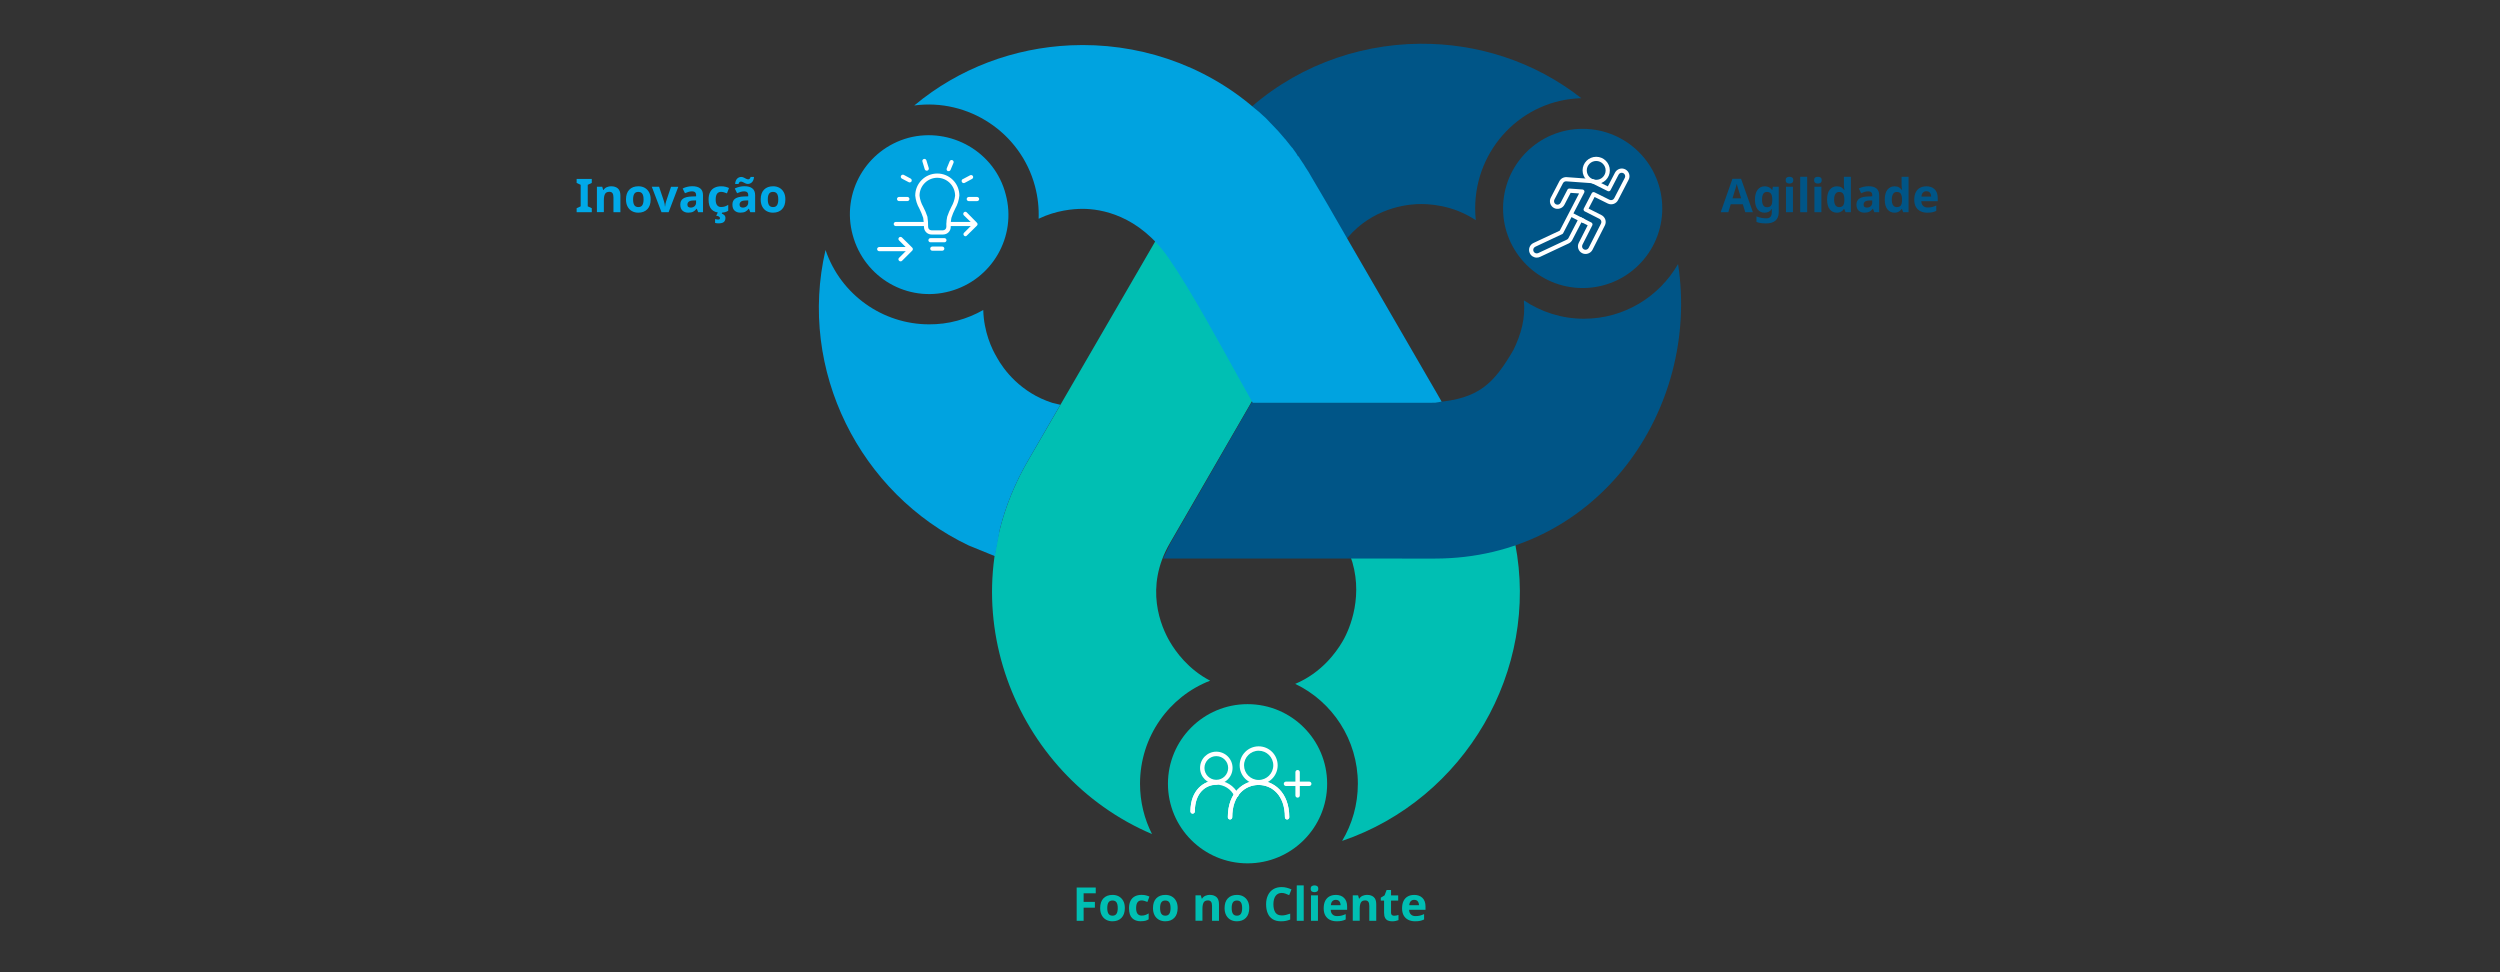 <?xml version="1.0" encoding="UTF-8"?><svg id="Layer_1" xmlns="http://www.w3.org/2000/svg" viewBox="0 0 1180 459"><rect x="0" y="0" width="1180" height="459" fill="#333333" stroke="none"/><defs><style>.cls-1,.cls-2{fill:#005587;}.cls-3,.cls-4{fill:#00bfb3;}.cls-5{fill:#00a9e8;}.cls-6{fill:#fff;}.cls-7{fill:#00a3e0;}.cls-7,.cls-2,.cls-4{fill-rule:evenodd;}</style></defs><path class="cls-7" d="m474.67,91.65c5.42,19.96-6.41,40.41-26.37,45.84-19.96,5.42-40.41-6.41-45.84-26.61-5.42-19.96,6.41-40.41,26.37-45.84,19.96-5.18,40.66,6.65,45.84,26.61Z"/><path class="cls-4" d="m715.14,256.57c-12.74,4.41-27.93,5.67-40.92,6.58-13,.91-37.01-1.12-37.01-1.12,6.86,18.31.03,34.8-3.65,40.92-2.95,5-9.81,14.62-22.22,19.84,17.47,8.32,29.57,26.29,29.57,47.14,0,9.88-2.72,19.11-7.43,26.98,58.01-19.75,93.36-80.54,81.67-140.34Z"/><path class="cls-4" d="m538.09,369.93c0-22.22,13.74-41.17,33.09-48.65-10.39-5.41-16.3-13.78-18.97-18.33-4.18-7.08-12.27-25.63,0-46.62l40.66-70.32-40.66-70.08c-1.49-2.44-2.95-4.41-4.41-6.35l-62.75,108.15c-38.93,67.24-6.46,148.23,58.7,175.95-3.61-7.12-5.66-15.19-5.66-23.75Z"/><circle class="cls-3" cx="588.84" cy="369.93" r="37.57"/><path class="cls-2" d="m613.98,84.34l19.9,30.64c11.21-15.49,27.47-18.24,34.65-18.62,5.58-.29,17.13.3,28.04,7.58-.19-1.83-.29-3.68-.29-5.55,0-28.32,22.32-51.34,50.11-52.04-22.19-17.42-49.18-25.9-76.06-25.7-30.5.22-60.86,11.59-83.93,33.7,10.55,8.07,19.74,17.91,27.58,29.99Z"/><path class="cls-2" d="m747.68,150.45c-10.51,0-20.28-3.2-28.42-8.68.84,8.51-1.31,16.02-4.96,23.49-9.32,15.9-16.22,22.94-36.76,24.62l-86.78.03-38.44,66.7-3.34,7.01,128.3.03c77.04-.04,125.3-70.59,114.77-139.01-8.92,15.43-25.45,25.8-44.38,25.8Z"/><circle class="cls-1" cx="747.02" cy="98.38" r="37.57"/><path class="cls-7" d="m470.58,168.78c-2.44-4.02-6.23-12.17-6.48-22.46-3.77,2.15-7.87,3.86-12.25,5.04-4.43,1.23-8.86,1.73-13.29,1.73-21.74,0-41.69-13.82-48.91-35.1-13.21,56.71,16.16,115.01,67.62,139.49l12.32,5.02,2.41-13c2.75-10.75,7.05-21.41,13.03-31.76l15.46-26.69-3.87-.93c-14.96-4.8-23-15.79-26.05-21.34Z"/><path class="cls-7" d="m677.35,184.14h-.02l-39.8-68.7-10.98-19.08-7.62-12.97c-.74-1.45-1.74-2.95-2.69-4.39-.27-.51-.5-.72-.74-1.23-.74-.99-1.24-1.96-1.98-2.95-.24-.48-.47-.97-.97-1.21-.47-.99-1.21-1.96-1.95-2.95-.24-.48-.47-.72-.97-1.23-.74-.97-1.74-2.17-2.72-3.4,0,0,0-.27-.24-.27-2.21-2.68-4.4-5.12-6.64-7.34q-.21-.22-.47-.48c-.97-.97-1.95-2.2-3.19-3.19-.09-.07-.15-.14-.24-.22-1.24-1.23-2.45-2.22-3.69-3.19-24.67-21.4-56.19-31.38-87.24-29.95-26.41,1.21-52.47,10.69-73.67,28.39,25.41-3.42,50.17,12.61,56.98,38.09,1.37,5.15,1.92,10.32,1.72,15.38,8.35-4.03,16.39-4.68,20.78-4.68,8.35,0,26.42,2.7,40.74,23.47,10.13,14.7,23.18,38.72,32.81,56.08l6.73,12.01,86.11-.03,3.05-.54-3.11-5.43Z"/><path class="cls-5" d="m279.32,100.16h-7.15v-1.89l1.91-.88v-10.16l-1.91-.88v-1.89h7.15v1.89l-1.91.88v10.16l1.91.88v1.89Z"/><path class="cls-5" d="m288.56,87.93c1.29,0,2.32.35,3.1,1.04.78.7,1.17,1.81,1.17,3.35v7.83h-3.28v-7.02c0-.87-.15-1.51-.46-1.95s-.8-.65-1.47-.65c-1,0-1.68.34-2.05,1.02s-.55,1.66-.55,2.94v5.65h-3.28v-12.01h2.51l.44,1.54h.18c.38-.62.91-1.06,1.57-1.34.67-.28,1.38-.42,2.12-.42Z"/><path class="cls-5" d="m307.11,94.13c0,2-.52,3.54-1.57,4.62-1.05,1.09-2.48,1.63-4.28,1.63-1.11,0-2.11-.24-2.98-.73-.87-.48-1.56-1.19-2.06-2.12-.5-.93-.75-2.06-.75-3.4,0-1.99.52-3.53,1.56-4.6s2.47-1.61,4.29-1.61c1.13,0,2.13.24,2.99.73.87.48,1.55,1.18,2.05,2.1.5.92.75,2.04.75,3.38Zm-8.29,0c0,1.19.19,2.09.58,2.7.39.61,1.02.91,1.9.91s1.49-.3,1.88-.91c.39-.61.58-1.51.58-2.7s-.19-2.08-.58-2.67c-.39-.59-1.02-.89-1.9-.89s-1.49.3-1.88.89c-.39.59-.58,1.49-.58,2.67Z"/><path class="cls-5" d="m312.23,100.16l-4.58-12.01h3.43l2.31,6.84c.13.41.24.84.32,1.28.08.44.13.84.14,1.19h.09c.04-.79.21-1.61.48-2.46l2.31-6.84h3.43l-4.58,12.01h-3.37Z"/><path class="cls-5" d="m326.82,87.9c1.61,0,2.85.35,3.71,1.04s1.29,1.76,1.29,3.2v8.01h-2.29l-.64-1.63h-.09c-.51.65-1.06,1.12-1.63,1.41-.57.29-1.36.44-2.35.44-1.07,0-1.96-.31-2.66-.93s-1.06-1.58-1.06-2.87.45-2.22,1.34-2.83c.89-.61,2.24-.94,4.03-1l2.09-.07v-.53c0-.63-.17-1.09-.49-1.39-.33-.29-.79-.44-1.38-.44s-1.16.08-1.72.25c-.56.17-1.11.38-1.67.63l-1.08-2.22c.65-.34,1.36-.6,2.15-.79s1.6-.29,2.45-.29Zm.46,6.73c-1.06.03-1.79.22-2.2.57s-.62.81-.62,1.39c0,.5.15.85.44,1.07s.67.32,1.14.32c.7,0,1.3-.21,1.78-.63.48-.42.73-1.01.73-1.77v-.99l-1.28.04Z"/><path class="cls-5" d="m340.06,100.38c-1.79,0-3.17-.49-4.15-1.48-.98-.99-1.46-2.55-1.46-4.68,0-1.47.25-2.66.75-3.59s1.19-1.61,2.08-2.04c.89-.44,1.91-.66,3.07-.66.82,0,1.54.08,2.14.24.61.16,1.14.35,1.6.57l-.97,2.53c-.51-.21-.99-.38-1.44-.51-.45-.13-.89-.2-1.33-.2-1.7,0-2.55,1.21-2.55,3.63,0,1.2.22,2.09.67,2.66s1.07.86,1.88.86c.69,0,1.3-.09,1.83-.27.53-.18,1.04-.44,1.54-.76v2.79c-.5.32-1.02.55-1.57.69-.55.14-1.24.21-2.08.21Zm2.35,2.46c0,.82-.24,1.46-.72,1.91-.48.45-1.35.68-2.61.68-.32,0-.61-.02-.87-.07-.26-.04-.49-.1-.69-.15v-1.8c.21.06.46.11.76.15.3.04.56.07.78.07.21,0,.39-.05.54-.14.15-.1.23-.27.23-.52,0-.26-.13-.5-.4-.7-.26-.21-.73-.36-1.39-.46l.84-1.65h2.07l-.29.66c.44.15.84.38,1.2.71s.54.77.54,1.31Z"/><path class="cls-5" d="m351.42,87.9c1.61,0,2.85.35,3.71,1.04s1.29,1.76,1.29,3.2v8.01h-2.29l-.64-1.63h-.09c-.51.65-1.06,1.12-1.63,1.41-.57.29-1.36.44-2.35.44-1.07,0-1.96-.31-2.66-.93s-1.06-1.58-1.06-2.87.45-2.22,1.34-2.83c.89-.61,2.24-.94,4.03-1l2.09-.07v-.53c0-.63-.17-1.09-.49-1.39-.33-.29-.79-.44-1.38-.44s-1.16.08-1.72.25c-.56.17-1.11.38-1.67.63l-1.08-2.22c.65-.34,1.36-.6,2.15-.79s1.6-.29,2.45-.29Zm-4.44-1.06c.09-1.14.41-1.98.96-2.52.55-.54,1.21-.8,1.97-.8.4,0,.78.1,1.15.29.37.19.74.38,1.1.56.36.18.71.28,1.04.28.22,0,.43-.09.64-.29.21-.19.35-.48.44-.86h1.61c-.09,1.13-.41,1.96-.97,2.51-.56.54-1.21.81-1.96.81-.38,0-.76-.09-1.13-.27s-.74-.37-1.1-.56c-.36-.19-.72-.29-1.07-.29-.22,0-.43.1-.64.29-.21.19-.35.48-.44.86h-1.61Zm4.91,7.79c-1.06.03-1.79.22-2.2.57s-.62.81-.62,1.39c0,.5.15.85.44,1.07s.67.32,1.14.32c.7,0,1.3-.21,1.78-.63.48-.42.73-1.01.73-1.77v-.99l-1.28.04Z"/><path class="cls-5" d="m370.69,94.13c0,2-.52,3.54-1.57,4.62-1.05,1.09-2.48,1.63-4.28,1.63-1.11,0-2.11-.24-2.98-.73-.87-.48-1.56-1.19-2.06-2.12-.5-.93-.75-2.06-.75-3.4,0-1.99.52-3.53,1.56-4.6s2.47-1.61,4.29-1.61c1.13,0,2.13.24,2.99.73.87.48,1.55,1.18,2.05,2.1.5.92.75,2.04.75,3.38Zm-8.29,0c0,1.19.19,2.09.58,2.7.39.61,1.02.91,1.9.91s1.49-.3,1.88-.91c.39-.61.58-1.51.58-2.7s-.19-2.08-.58-2.67c-.39-.59-1.02-.89-1.9-.89s-1.49.3-1.88.89c-.39.59-.58,1.49-.58,2.67Z"/><path class="cls-1" d="m823.76,100.16l-1.14-3.74h-5.72l-1.14,3.74h-3.59l5.54-15.77h4.07l5.57,15.77h-3.59Zm-3.08-10.19c-.07-.25-.17-.56-.29-.95s-.23-.77-.35-1.17c-.12-.4-.21-.74-.29-1.03-.07.29-.17.66-.3,1.09-.12.43-.24.84-.35,1.23s-.19.66-.25.82l-1.12,3.65h4.09l-1.14-3.65Z"/><path class="cls-1" d="m832.96,87.93c1.48,0,2.64.59,3.48,1.76h.09l.26-1.54h2.77v12.04c0,1.71-.51,3.02-1.52,3.92-1.01.89-2.51,1.34-4.49,1.34-.85,0-1.64-.05-2.37-.15-.73-.1-1.43-.29-2.12-.55v-2.62c1.48.62,3.04.92,4.69.92s2.53-.91,2.53-2.73v-.24c0-.25.01-.51.03-.77.02-.26.04-.5.06-.7h-.09c-.41.63-.9,1.08-1.47,1.36-.57.28-1.22.42-1.94.42-1.42,0-2.53-.55-3.33-1.64-.8-1.09-1.2-2.61-1.2-4.56s.41-3.5,1.23-4.6c.82-1.1,1.95-1.65,3.39-1.65Zm1.03,2.66c-1.54,0-2.31,1.21-2.31,3.63s.79,3.59,2.35,3.59c.84,0,1.46-.24,1.86-.71.4-.48.61-1.31.61-2.5v-.4c0-1.29-.2-2.21-.59-2.77-.4-.56-1.03-.84-1.91-.84Z"/><path class="cls-1" d="m844.64,83.44c.48,0,.9.11,1.25.34.35.23.53.65.53,1.26s-.18,1.02-.53,1.25c-.35.24-.77.35-1.25.35s-.92-.12-1.27-.35c-.34-.23-.52-.65-.52-1.25s.17-1.04.52-1.26c.34-.23.77-.34,1.27-.34Zm1.63,4.71v12.01h-3.28v-12.01h3.28Z"/><path class="cls-1" d="m852.98,100.16h-3.28v-16.72h3.28v16.72Z"/><path class="cls-1" d="m858.06,83.44c.48,0,.9.11,1.25.34.35.23.53.65.53,1.26s-.18,1.02-.53,1.25c-.35.24-.77.35-1.25.35s-.92-.12-1.27-.35c-.34-.23-.52-.65-.52-1.25s.17-1.04.52-1.26c.34-.23.77-.34,1.27-.34Zm1.63,4.71v12.01h-3.28v-12.01h3.28Z"/><path class="cls-1" d="m866.92,100.38c-1.33,0-2.42-.52-3.27-1.57-.84-1.05-1.26-2.59-1.26-4.63s.42-3.61,1.28-4.66c.85-1.06,1.96-1.58,3.34-1.58.87,0,1.58.17,2.13.51.56.34,1,.76,1.32,1.25h.11c-.04-.23-.1-.58-.15-1.02s-.09-.91-.09-1.38v-3.85h3.28v16.72h-2.51l-.64-1.56h-.13c-.32.5-.76.92-1.3,1.26-.54.34-1.25.52-2.11.52Zm1.14-2.62c.91,0,1.55-.27,1.91-.8.37-.54.56-1.34.57-2.41v-.35c0-1.17-.18-2.07-.54-2.68-.36-.62-1.02-.92-1.99-.92-.72,0-1.28.31-1.69.93-.41.62-.62,1.52-.62,2.69s.21,2.06.62,2.65c.41.59.99.89,1.74.89Z"/><path class="cls-1" d="m881.97,87.9c1.61,0,2.85.35,3.71,1.04s1.29,1.76,1.29,3.2v8.01h-2.29l-.64-1.63h-.09c-.51.65-1.06,1.12-1.63,1.41-.57.29-1.36.44-2.35.44-1.07,0-1.96-.31-2.66-.93s-1.06-1.58-1.06-2.87.45-2.22,1.34-2.83c.89-.61,2.24-.94,4.03-1l2.09-.07v-.53c0-.63-.16-1.09-.49-1.39s-.79-.44-1.38-.44-1.16.08-1.72.25c-.56.17-1.11.38-1.67.63l-1.08-2.22c.65-.34,1.36-.6,2.15-.79s1.6-.29,2.45-.29Zm.46,6.73c-1.06.03-1.79.22-2.2.57s-.62.81-.62,1.39c0,.5.15.85.44,1.07s.67.32,1.14.32c.71,0,1.3-.21,1.78-.63.48-.42.73-1.01.73-1.77v-.99l-1.28.04Z"/><path class="cls-1" d="m894.14,100.38c-1.33,0-2.42-.52-3.27-1.57s-1.26-2.59-1.26-4.63.42-3.61,1.28-4.66c.85-1.06,1.97-1.58,3.34-1.58.87,0,1.58.17,2.13.51.56.34,1,.76,1.32,1.25h.11c-.04-.23-.1-.58-.15-1.02s-.09-.91-.09-1.38v-3.85h3.28v16.72h-2.51l-.64-1.56h-.13c-.32.5-.76.92-1.3,1.26s-1.25.52-2.11.52Zm1.14-2.62c.91,0,1.55-.27,1.91-.8.37-.54.56-1.34.57-2.41v-.35c0-1.17-.18-2.07-.54-2.68-.36-.62-1.02-.92-1.99-.92-.72,0-1.28.31-1.69.93s-.62,1.52-.62,2.69.21,2.06.62,2.65c.41.59.99.89,1.74.89Z"/><path class="cls-1" d="m909.21,87.93c1.66,0,2.97.47,3.94,1.42.97.95,1.45,2.29,1.45,4.04v1.58h-7.74c.03.92.3,1.65.82,2.18.52.53,1.24.79,2.17.79.78,0,1.48-.08,2.11-.23.63-.15,1.28-.39,1.96-.71v2.53c-.59.29-1.21.51-1.86.65-.65.14-1.44.21-2.37.21-1.2,0-2.27-.22-3.19-.67-.92-.45-1.65-1.13-2.18-2.03-.53-.91-.79-2.05-.79-3.43s.24-2.58.71-3.51,1.14-1.63,1.99-2.1c.85-.47,1.84-.7,2.97-.7Zm.02,2.33c-.63,0-1.15.21-1.57.62-.42.41-.66,1.05-.74,1.91h4.6c-.02-.73-.21-1.34-.57-1.81-.37-.48-.94-.71-1.72-.71Z"/><path class="cls-3" d="m511.47,434.62h-3.28v-15.71h9v2.73h-5.72v4.05h5.32v2.73h-5.32v6.2Z"/><path class="cls-3" d="m530.92,428.6c0,1.99-.52,3.53-1.57,4.62-1.05,1.09-2.48,1.63-4.28,1.63-1.12,0-2.11-.24-2.98-.73-.87-.48-1.56-1.19-2.06-2.12-.5-.93-.75-2.06-.75-3.4,0-2,.52-3.53,1.56-4.6,1.04-1.07,2.47-1.61,4.29-1.61,1.13,0,2.13.24,2.99.73s1.55,1.18,2.05,2.1c.5.92.75,2.04.75,3.38Zm-8.29,0c0,1.19.19,2.09.58,2.69.39.61,1.02.91,1.9.91s1.49-.3,1.88-.91c.39-.61.58-1.51.58-2.69s-.19-2.08-.58-2.67c-.39-.59-1.02-.89-1.9-.89s-1.49.3-1.88.89c-.39.59-.58,1.49-.58,2.67Z"/><path class="cls-3" d="m538.51,434.84c-1.79,0-3.17-.5-4.15-1.49-.98-.99-1.46-2.55-1.46-4.67,0-1.47.25-2.66.75-3.59.5-.92,1.19-1.61,2.08-2.05.89-.44,1.91-.66,3.07-.66.82,0,1.54.08,2.14.24.61.16,1.14.35,1.6.57l-.97,2.53c-.51-.21-.99-.37-1.44-.51s-.89-.2-1.33-.2c-1.7,0-2.55,1.21-2.55,3.63,0,1.2.22,2.09.67,2.66s1.07.86,1.88.86c.69,0,1.3-.09,1.83-.28s1.04-.44,1.54-.76v2.79c-.5.32-1.02.55-1.57.69-.55.14-1.24.21-2.08.21Z"/><path class="cls-3" d="m555.85,428.6c0,1.99-.52,3.53-1.57,4.62-1.05,1.09-2.47,1.63-4.28,1.63-1.11,0-2.11-.24-2.98-.73-.87-.48-1.56-1.19-2.06-2.12-.5-.93-.75-2.06-.75-3.4,0-2,.52-3.53,1.56-4.6,1.04-1.07,2.47-1.61,4.29-1.61,1.13,0,2.13.24,2.99.73.87.48,1.55,1.18,2.05,2.1.5.92.75,2.04.75,3.38Zm-8.29,0c0,1.19.19,2.09.58,2.69.39.61,1.02.91,1.9.91s1.49-.3,1.88-.91c.39-.61.58-1.51.58-2.69s-.2-2.08-.58-2.67c-.39-.59-1.02-.89-1.9-.89s-1.49.3-1.88.89c-.39.59-.58,1.49-.58,2.67Z"/><path class="cls-3" d="m571.09,422.39c1.29,0,2.32.35,3.1,1.04.78.7,1.17,1.81,1.17,3.35v7.83h-3.28v-7.02c0-.87-.15-1.51-.46-1.95-.31-.43-.8-.65-1.47-.65-1,0-1.68.34-2.05,1.02-.37.68-.55,1.66-.55,2.94v5.65h-3.28v-12.01h2.51l.44,1.54h.18c.38-.62.91-1.06,1.57-1.34s1.38-.42,2.12-.42Z"/><path class="cls-3" d="m589.64,428.6c0,1.99-.52,3.53-1.57,4.62-1.05,1.09-2.48,1.63-4.28,1.63-1.12,0-2.11-.24-2.98-.73-.87-.48-1.56-1.19-2.06-2.12-.5-.93-.75-2.06-.75-3.4,0-2,.52-3.53,1.56-4.6,1.04-1.07,2.47-1.61,4.29-1.61,1.13,0,2.13.24,2.99.73s1.55,1.18,2.05,2.1c.5.92.75,2.04.75,3.38Zm-8.29,0c0,1.19.19,2.09.58,2.69.39.61,1.02.91,1.9.91s1.49-.3,1.88-.91c.39-.61.58-1.51.58-2.69s-.19-2.08-.58-2.67c-.39-.59-1.02-.89-1.9-.89s-1.49.3-1.88.89c-.39.59-.58,1.49-.58,2.67Z"/><path class="cls-3" d="m604.99,421.47c-1.28,0-2.25.48-2.93,1.43s-1.01,2.26-1.01,3.92.31,2.97.93,3.88c.62.92,1.62,1.38,3,1.38.65,0,1.29-.07,1.92-.22.64-.15,1.33-.35,2.08-.62v2.79c-.69.28-1.37.48-2.05.62s-1.43.2-2.27.2c-1.61,0-2.94-.33-3.99-1-1.05-.67-1.82-1.61-2.32-2.82-.5-1.21-.75-2.62-.75-4.24s.29-2.98.86-4.2c.57-1.22,1.4-2.17,2.5-2.86s2.43-1.03,4.01-1.03c.78,0,1.56.1,2.34.3.79.2,1.54.47,2.26.8l-1.08,2.71c-.59-.28-1.18-.52-1.77-.73s-1.18-.31-1.75-.31Z"/><path class="cls-3" d="m615.35,434.62h-3.28v-16.72h3.28v16.72Z"/><path class="cls-3" d="m620.44,417.9c.48,0,.9.11,1.25.34.35.23.53.65.53,1.27s-.18,1.02-.53,1.25c-.35.23-.77.35-1.25.35s-.92-.12-1.27-.35-.52-.65-.52-1.25.17-1.04.52-1.27.77-.34,1.27-.34Zm1.63,4.71v12.01h-3.28v-12.01h3.28Z"/><path class="cls-3" d="m630.45,422.39c1.66,0,2.97.47,3.94,1.42.97.95,1.45,2.29,1.45,4.04v1.58h-7.74c.03.92.3,1.65.83,2.18s1.24.79,2.17.79c.78,0,1.48-.08,2.11-.23.63-.15,1.28-.39,1.96-.71v2.53c-.59.29-1.21.51-1.86.65-.65.14-1.44.21-2.37.21-1.2,0-2.27-.22-3.19-.67-.92-.45-1.65-1.12-2.18-2.03-.53-.91-.79-2.05-.79-3.43s.24-2.58.71-3.51c.48-.93,1.14-1.63,1.99-2.1.85-.47,1.84-.7,2.97-.7Zm.02,2.33c-.63,0-1.15.21-1.57.62-.42.41-.66,1.05-.74,1.91h4.6c-.01-.73-.21-1.34-.57-1.81-.37-.48-.94-.71-1.72-.71Z"/><path class="cls-3" d="m645.32,422.39c1.29,0,2.32.35,3.1,1.04s1.17,1.81,1.17,3.35v7.83h-3.28v-7.02c0-.87-.15-1.51-.46-1.95-.31-.43-.8-.65-1.47-.65-1,0-1.68.34-2.05,1.02-.37.68-.55,1.66-.55,2.94v5.65h-3.28v-12.01h2.51l.44,1.54h.18c.38-.62.91-1.06,1.57-1.34.67-.28,1.38-.42,2.12-.42Z"/><path class="cls-3" d="m658.01,432.23c.37,0,.72-.04,1.06-.11.34-.07.67-.16,1.01-.26v2.44c-.35.15-.79.28-1.31.39-.52.11-1.09.17-1.71.17-.72,0-1.36-.12-1.93-.35s-1.01-.64-1.34-1.22-.5-1.38-.5-2.41v-5.79h-1.56v-1.39l1.8-1.1.95-2.53h2.09v2.55h3.37v2.46h-3.37v5.79c0,.46.13.8.4,1.02.26.23.61.34,1.03.34Z"/><path class="cls-3" d="m667.45,422.39c1.66,0,2.97.47,3.94,1.42.97.95,1.45,2.29,1.45,4.04v1.58h-7.74c.03.92.3,1.65.83,2.18s1.24.79,2.17.79c.78,0,1.48-.08,2.11-.23.63-.15,1.28-.39,1.96-.71v2.53c-.59.29-1.21.51-1.86.65-.65.14-1.44.21-2.37.21-1.2,0-2.27-.22-3.19-.67-.92-.45-1.65-1.12-2.18-2.03-.53-.91-.79-2.05-.79-3.43s.24-2.58.71-3.51c.48-.93,1.14-1.63,1.99-2.1.85-.47,1.84-.7,2.97-.7Zm.02,2.33c-.63,0-1.15.21-1.57.62-.42.41-.66,1.05-.74,1.91h4.6c-.01-.73-.21-1.34-.57-1.81-.37-.48-.94-.71-1.72-.71Z"/><path class="cls-6" d="m725.34,121.6c-1.4,0-2.69-.82-3.28-2.09-.85-1.81-.07-3.98,1.74-4.82l12.41-5.83,9.11-17.55-3.99-.29-2.93,5.63c-.89,1.72-3.17,2.44-4.89,1.54-1.77-.93-2.46-3.12-1.54-4.89l4.04-7.75c.67-1.28,2.01-2.03,3.48-1.94l11.74.85c.47.03.93.16,1.35.37l6.32,3.15,3.37-6.48c.45-.86,1.2-1.49,2.12-1.79s1.91-.21,2.77.24c1.77.92,2.47,3.12,1.55,4.89l-5.01,9.64c-.91,1.75-3.08,2.45-4.83,1.58l-6.22-3.09-2.84,5.47,6.09,3.09c.85.43,1.51,1.2,1.81,2.11s.22,1.92-.22,2.77l-5.84,11.5c-.88,1.73-3.13,2.48-4.88,1.59-.87-.44-1.51-1.19-1.81-2.11s-.22-1.9.22-2.77l4.2-8.27-2.91-1.48-4.37,8.42c-.36.7-.96,1.28-1.68,1.61l-13.52,6.35c-.49.23-1.01.34-1.54.34Zm15.41-32.61s.05,0,.07,0l6.14.45c.33.03.63.21.79.51s.17.64.01.94l-9.95,19.18c-.1.19-.26.35-.46.44l-12.72,5.97c-.82.39-1.18,1.37-.79,2.19.37.79,1.37,1.17,2.19.79l13.52-6.35c.33-.15.6-.41.76-.73l4.82-9.29c.25-.48.84-.67,1.33-.43l4.67,2.37c.23.12.41.33.49.58s.06.52-.06.76l-4.65,9.15c-.41.81-.09,1.8.72,2.21.8.41,1.82.06,2.21-.72l5.84-11.5c.2-.39.23-.84.1-1.25-.13-.41-.43-.76-.82-.96l-6.98-3.54c-.24-.12-.41-.33-.49-.58-.08-.25-.06-.53.06-.76l3.75-7.22c.25-.48.84-.68,1.32-.43l7.09,3.53c.79.39,1.78.08,2.19-.72l5.01-9.64c.42-.81.1-1.8-.7-2.22-.39-.21-.84-.24-1.26-.11-.42.13-.76.42-.96.81l-3.82,7.34c-.25.48-.84.67-1.32.43l-7.19-3.58c-.19-.09-.4-.15-.62-.17l-11.74-.85c-.65-.06-1.28.3-1.58.88l-4.04,7.75c-.42.8-.1,1.8.7,2.22.78.41,1.81.09,2.22-.7l3.24-6.21c.17-.33.51-.53.88-.53Z"/><path class="cls-6" d="m753.41,86.86c-3.54,0-6.43-2.88-6.43-6.43s2.88-6.43,6.43-6.43,6.43,2.88,6.43,6.43-2.88,6.43-6.43,6.43Zm0-10.88c-2.45,0-4.45,1.99-4.45,4.45s1.99,4.45,4.45,4.45,4.45-2,4.45-4.45-2-4.45-4.45-4.45Z"/><path class="cls-6" d="m747.28,105.19c-.15,0-.31-.03-.45-.11l-5.23-2.68c-.49-.25-.68-.85-.43-1.34.25-.49.85-.68,1.33-.43l5.23,2.68c.49.25.68.85.43,1.34-.17.34-.52.54-.88.54Z"/><g id="Icons"><path class="cls-6" d="m429.36,86.12c-.16,0-.31-.04-.45-.12l-3.24-1.71c-.47-.27-.64-.86-.39-1.33.27-.47.85-.65,1.33-.41l3.22,1.73c.47.27.65.85.41,1.33-.18.32-.52.51-.88.51Z"/><path class="cls-6" d="m437.42,80.57c-.43,0-.81-.28-.94-.69l-1.06-3.51c-.22-.5,0-1.07.51-1.29.5-.22,1.07,0,1.29.51.03.07.05.14.07.22l1.08,3.49c.16.52-.13,1.07-.64,1.23,0,0-.02,0-.02,0l-.27.04Z"/><path class="cls-6" d="m455.12,86.41c-.54.12-1.08-.21-1.21-.76s.21-1.08.76-1.21l3.22-1.71c.48-.25,1.07-.08,1.33.39.26.48.08,1.07-.4,1.33,0,0,0,0-.01,0l-3.22,1.73c-.14.11-.3.18-.47.22Z"/><path class="cls-6" d="m447.77,80.79c-.12.02-.25.02-.37,0-.5-.21-.74-.78-.54-1.28,0,0,0-.01,0-.02l1.39-3.37c.21-.5.78-.73,1.27-.53.49.19.74.75.54,1.25,0,0,0,.02-.01.03l-1.39,3.33c-.16.36-.51.59-.9.59Z"/><path class="cls-6" d="m428.51,118.56h-13.53c-.54,0-.98-.44-.98-.98.01-.54.44-.97.98-.98h13.53c.54.01.97.44.98.98,0,.54-.44.98-.98.98Z"/><path class="cls-6" d="m425.1,123.36c-.28.02-.55-.09-.75-.29-.38-.36-.4-.95-.04-1.33.01-.01.03-.03.04-.04l4.1-4.12-4.1-4.1c-.38-.38-.39-1,0-1.39,0,0,0,0,0,0,.38-.37.99-.37,1.37,0l4.86,4.8c.19.18.3.43.29.69,0,.27-.1.52-.29.71l-4.8,4.79c-.18.19-.43.3-.69.29Z"/><path class="cls-6" d="m459.03,106.71h-11.14c-.54,0-.98-.44-.98-.98s.44-.98.98-.98h11.22c.54,0,.98.44.98.98s-.44.98-.98.98h-.08Z"/><path class="cls-6" d="m436.87,106.71h-14.06c-.54,0-.98-.44-.98-.98s.44-.98.98-.98h14.06c.54,0,.98.44.98.98s-.44.98-.98.98Z"/><path class="cls-6" d="m455.73,111.52c-.26,0-.51-.1-.69-.29-.38-.36-.4-.95-.04-1.33.01-.01.03-.03.04-.04l4.1-4.12-4.2-4.1c-.38-.38-.39-1,0-1.39,0,0,0,0,0,0,.36-.38.95-.4,1.33-.04.01.01.03.03.04.04l4.8,4.88c.38.36.4.95.04,1.33-.01.01-.03.03-.04.04l-4.8,4.73c-.15.17-.36.27-.59.29Z"/><path class="cls-6" d="m445.77,114.36h-6.59c-.54,0-.98-.44-.98-.98.01-.54.44-.97.98-.98h6.59c.54.01.97.44.98.98,0,.54-.44.98-.98.98Z"/><path class="cls-6" d="m444.83,118.34h-4.79c-.54,0-.98-.44-.98-.98s.44-.98.98-.98h4.71c.54,0,.98.44.98.98s-.44.98-.98.98h.08Z"/><path class="cls-6" d="m445.18,110.69h-5.43c-1.97.03-3.6-1.54-3.63-3.51,0-.03,0-.07,0-.1-.02-1.43-.15-2.85-.37-4.26-.49-1.49-1.1-2.95-1.8-4.35-1.09-1.89-1.76-3.99-1.96-6.16,0-5.75,4.66-10.41,10.42-10.41,5.75,0,10.41,4.66,10.41,10.41-.21,2.17-.87,4.27-1.96,6.16-.72,1.4-1.32,2.86-1.8,4.35-.2.94-.3,1.89-.31,2.84h0v1.45c.01,1.96-1.57,3.56-3.53,3.57,0,0-.01,0-.02,0Zm-2.71-26.79c-4.67,0-8.45,3.78-8.45,8.45.22,1.87.82,3.68,1.76,5.31.78,1.49,1.43,3.04,1.96,4.63.25,1.58.36,3.18.33,4.79-.01.89.7,1.62,1.59,1.63,0,0,0,0,0,0h5.43c.88-.01,1.59-.73,1.59-1.61v-1.51h0c.03-1.11.16-2.21.39-3.29.54-1.59,1.19-3.14,1.96-4.63.95-1.63,1.56-3.44,1.78-5.31-.01-4.63-3.73-8.39-8.35-8.45Z"/><path class="cls-6" d="m428.28,94.91h-3.92c-.54,0-.98-.44-.98-.98s.44-.98.98-.98h3.92c.54,0,.98.44.98.98s-.44.98-.98.98Z"/><path class="cls-6" d="m461.18,94.93h-3.92c-.54,0-.98-.44-.98-.98s.44-.98.98-.98h3.92c.54.01.97.44.98.98,0,.54-.44.98-.98.98Z"/></g><g id="Icons-2"><path class="cls-6" d="m562.93,384.03c-.57,0-1.04-.46-1.04-1.04,0-10.05,6.34-14.63,12.23-14.63.57,0,1.04.46,1.04,1.04s-.46,1.04-1.04,1.04c-5.06,0-10.15,3.87-10.15,12.56-.01.57-.47,1.03-1.04,1.04Z"/><path class="cls-6" d="m574.12,370.13c-4.23.01-7.68-3.41-7.69-7.65-.01-4.23,3.41-7.68,7.65-7.69,4.23-.01,7.68,3.41,7.69,7.65,0,0,0,.01,0,.02,0,4.23-3.42,7.66-7.65,7.67Zm0-13.24c-3.09-.01-5.6,2.48-5.62,5.57-.01,3.09,2.48,5.6,5.57,5.62s5.6-2.48,5.62-5.57c0-.01,0-.03,0-.04,0-3.08-2.5-5.57-5.57-5.57h0Z"/><path class="cls-6" d="m562.93,384.03c-.57,0-1.04-.46-1.04-1.04,0-10.05,6.34-14.63,12.23-14.63,4.4.01,8.41,2.51,10.36,6.44.26.5.07,1.12-.44,1.39-.51.26-1.13.07-1.41-.44-1.55-3.3-4.87-5.4-8.52-5.41-5.06,0-10.15,3.87-10.15,12.56.03.58-.41,1.08-.99,1.12-.01,0-.03,0-.04,0Z"/><path class="cls-6" d="m607.52,386.79c-.57,0-1.04-.46-1.04-1.04,0-10.55-6.22-15.25-12.43-15.25s-12.43,4.7-12.43,15.25c0,.57-.46,1.04-1.04,1.04s-1.04-.46-1.04-1.04c0-11.91,7.5-17.32,14.5-17.32s14.5,5.41,14.5,17.32c0,.57-.46,1.04-1.04,1.04Z"/><path class="cls-6" d="m594.09,370.21c-4.96,0-8.97-4.02-8.97-8.97s4.02-8.97,8.97-8.97,8.97,4.02,8.97,8.97h0c0,4.96-4.02,8.97-8.97,8.97Zm0-15.87c-3.81,0-6.9,3.09-6.9,6.9s3.09,6.9,6.9,6.9,6.9-3.09,6.9-6.9h0c0-3.81-3.09-6.9-6.9-6.9Z"/><path class="cls-6" d="m607.52,386.79c-.57,0-1.04-.46-1.04-1.04,0-10.55-6.22-15.25-12.43-15.25s-12.43,4.7-12.43,15.25c0,.57-.46,1.04-1.04,1.04s-1.04-.46-1.04-1.04c0-11.91,7.5-17.32,14.5-17.32s14.5,5.41,14.5,17.32c0,.57-.46,1.04-1.04,1.04Z"/><path class="cls-6" d="m612.47,376.49c-.57,0-1.04-.46-1.04-1.04v-10.98c0-.57.46-1.04,1.04-1.04s1.04.46,1.04,1.04v10.98c0,.57-.46,1.04-1.04,1.04Z"/><path class="cls-6" d="m617.96,371h-10.98c-.57,0-1.04-.46-1.04-1.04s.46-1.04,1.04-1.04h10.98c.57,0,1.04.46,1.04,1.04s-.46,1.04-1.04,1.04Z"/></g></svg>